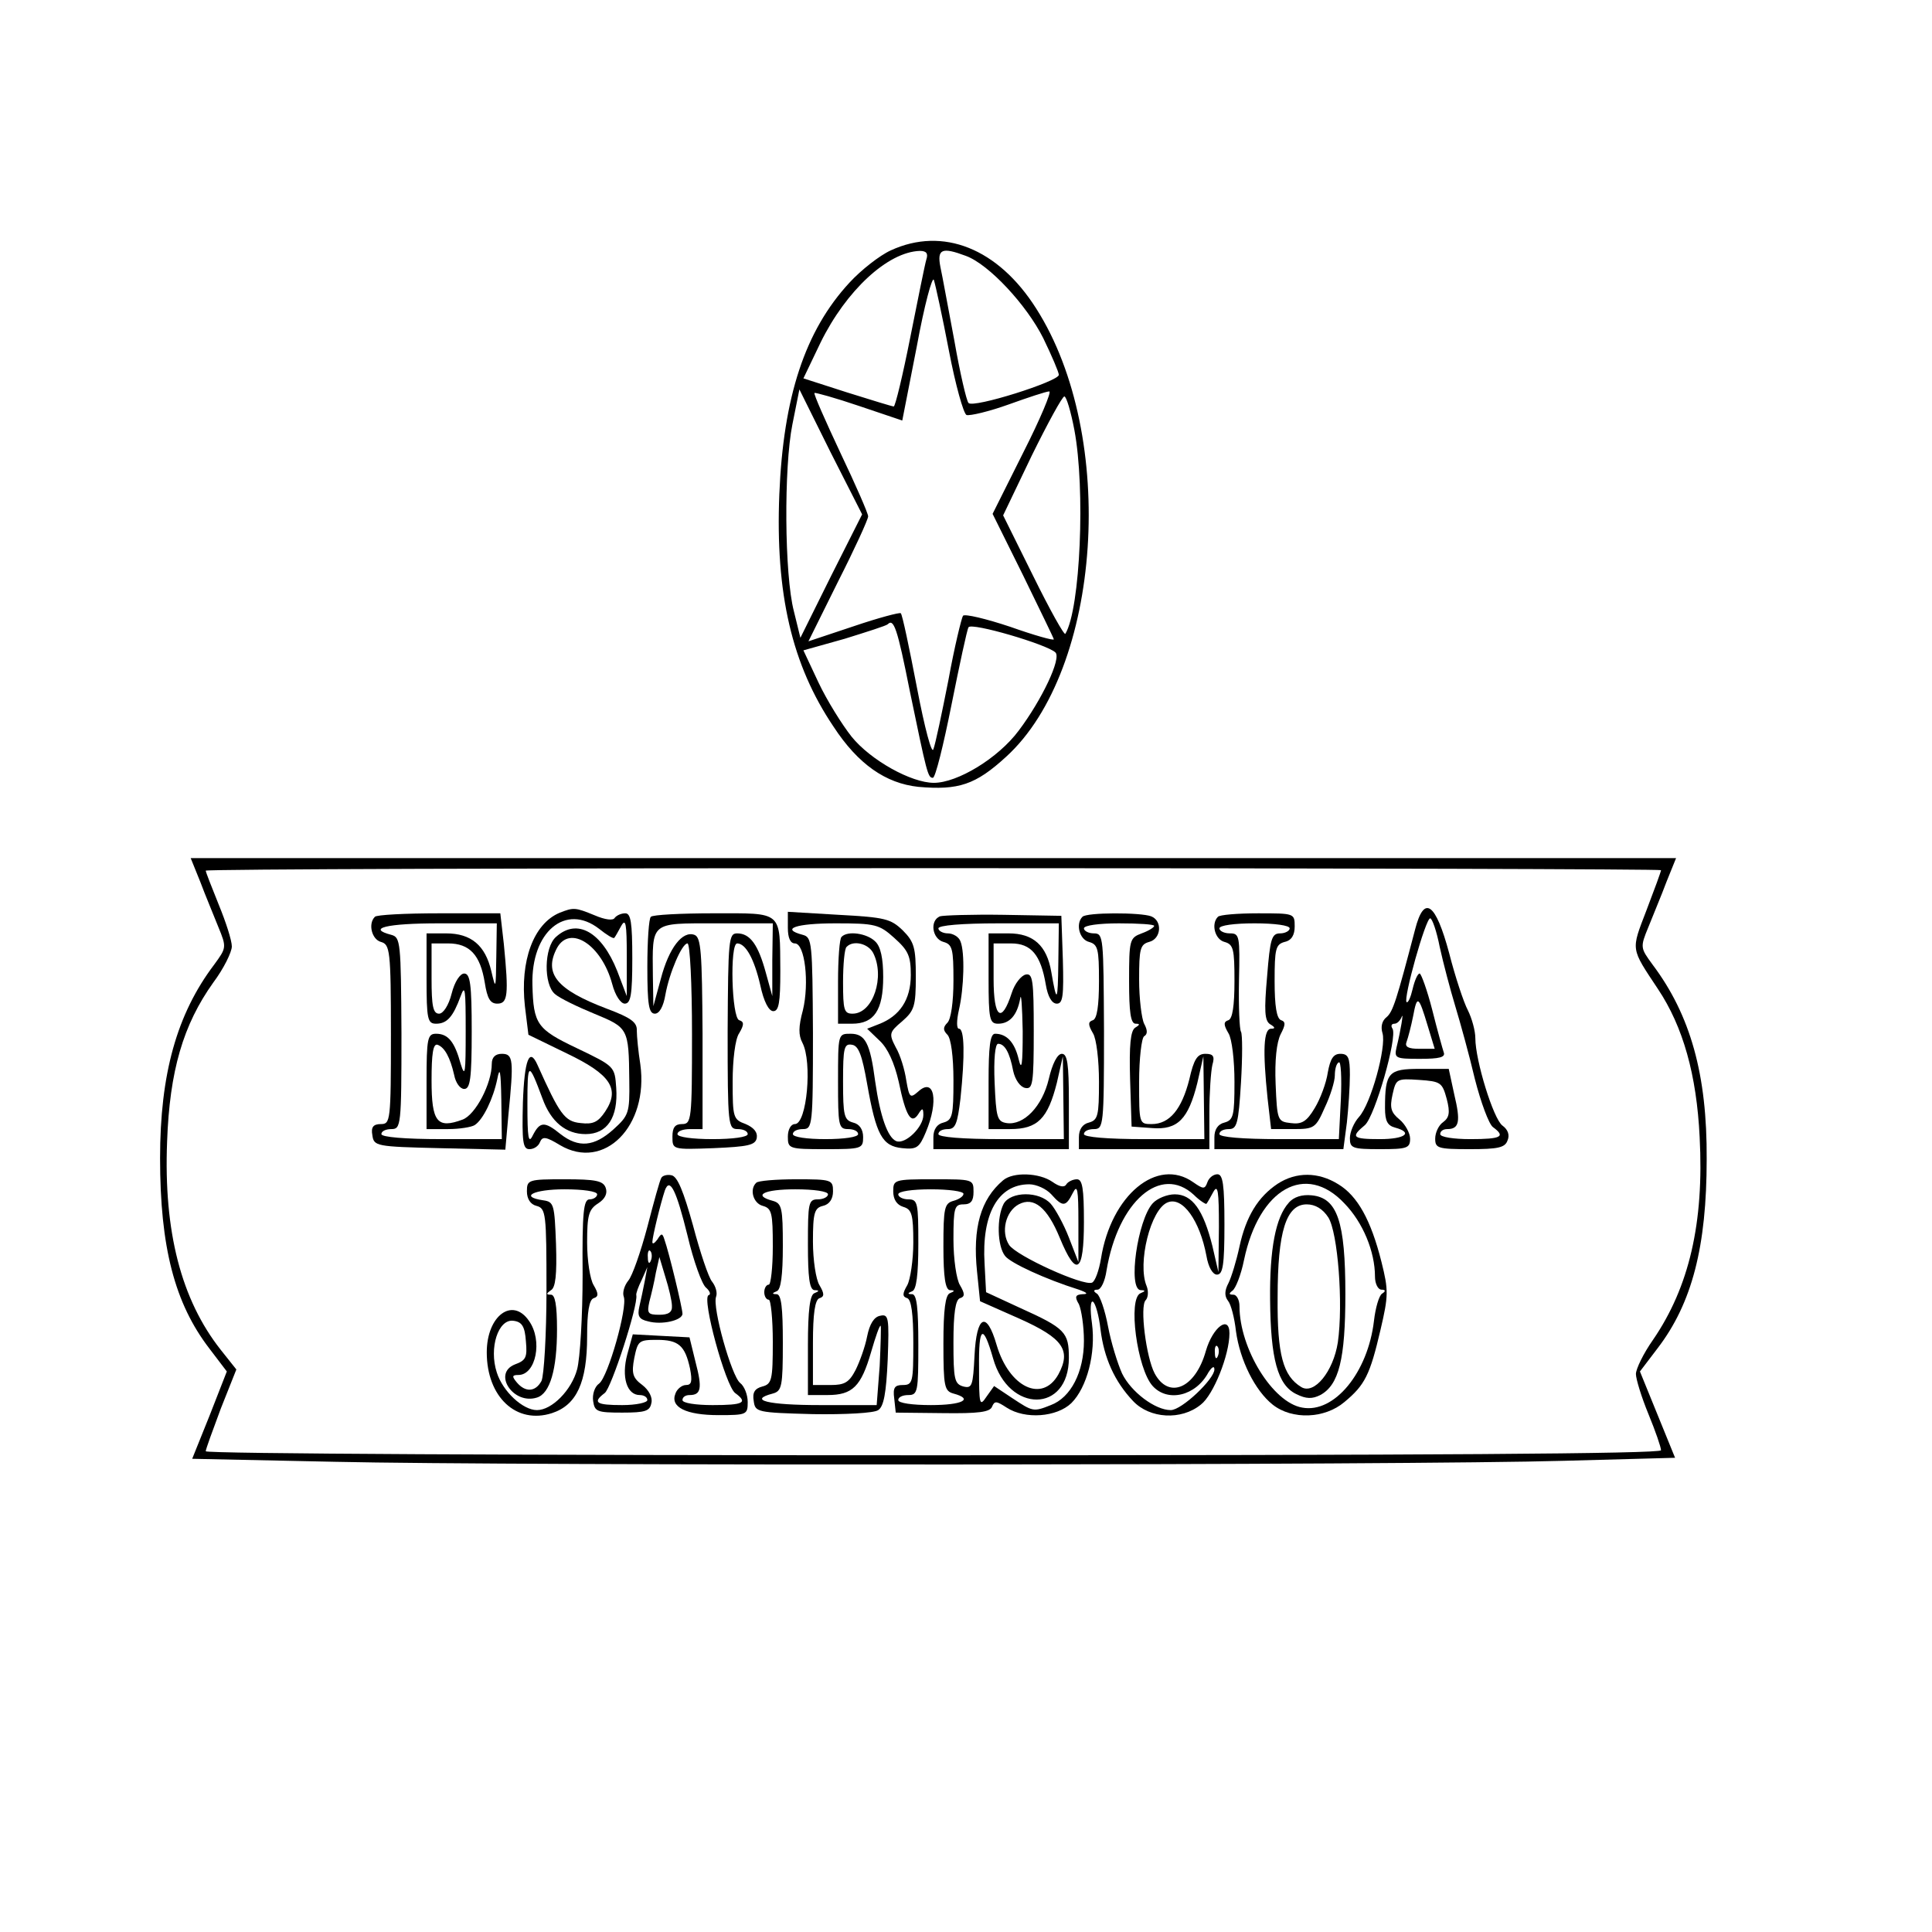 <?xml version="1.0" encoding="UTF-8" standalone="yes"?>
<svg version="1.0" xmlns="http://www.w3.org/2000/svg" width="101.6mm" height="101.6mm" viewBox="0 0 385 385" preserveAspectRatio="xMidYMid meet">
  <g transform="translate(0,385) scale(0.1,-0.1)" fill="#000000" stroke="none">
    <path d="M1775 3351 c-22 -10 -59 -39 -82 -64 -89 -96 -132 -228 -140 -422 -8
-198 25 -340 108 -463 49 -75 104 -113 169 -120 80 -7 114 4 175 60 191 174
222 639 60 893 -76 120 -186 164 -290 116z m71 -18 c-3 -10 -17 -80 -32 -155
-15 -76 -30 -138 -33 -138 -3 0 -45 13 -93 28 l-87 28 34 71 c51 104 134 181
198 183 13 0 17 -5 13 -17z m79 7 c46 -17 121 -98 154 -164 17 -35 31 -68 31
-73 0 -13 -171 -67 -180 -56 -4 4 -17 60 -28 123 -12 63 -24 130 -28 148 -7
36 3 40 51 22z m-34 -189 c13 -68 29 -125 35 -128 7 -2 45 7 84 21 39 14 75
26 81 26 5 0 -18 -55 -52 -122 l-61 -122 61 -123 c33 -68 61 -125 61 -127 0
-3 -39 8 -87 25 -48 16 -90 26 -94 22 -3 -5 -17 -62 -29 -128 -13 -66 -26
-128 -30 -138 -3 -11 -17 40 -33 124 -15 78 -29 145 -32 147 -2 2 -44 -9 -94
-26 l-90 -30 59 119 c33 65 60 124 60 130 0 6 -25 63 -55 126 -30 64 -54 118
-52 120 2 1 42 -10 89 -26 l86 -29 29 148 c15 82 31 141 34 132 3 -9 17 -73
30 -141z m-235 -449 l-61 -123 -13 53 c-19 73 -20 287 -3 372 l14 70 62 -125
63 -124 -62 -123z m485 291 c22 -117 12 -356 -18 -406 -2 -4 -31 48 -64 115
l-60 121 57 119 c32 65 61 118 65 118 4 0 13 -30 20 -67z m-328 -520 c34 -164
36 -173 46 -173 5 0 21 65 37 145 16 80 31 150 34 155 6 10 156 -34 173 -50
13 -11 -27 -95 -73 -156 -41 -55 -122 -104 -169 -104 -45 0 -126 45 -164 92
-19 24 -49 72 -66 108 l-30 64 82 23 c45 14 83 26 86 29 12 12 19 -7 44 -133z"/>
    <path d="M399 2093 c10 -27 27 -67 36 -90 17 -41 16 -42 -8 -75 -75 -99 -108
-219 -108 -386 0 -177 29 -289 98 -379 l35 -46 -34 -87 -35 -87 285 -6 c348
-8 2141 -7 2449 2 l221 6 -35 86 -35 86 35 46 c69 90 98 203 98 377 1 168 -32
287 -108 388 -24 33 -25 34 -8 75 9 23 26 63 36 90 l19 47 -1480 0 -1480 0 19
-47z m2911 23 c0 -3 -13 -38 -29 -80 -31 -81 -32 -74 23 -157 50 -75 77 -171
83 -295 9 -171 -21 -299 -93 -404 -19 -27 -34 -58 -34 -68 0 -10 11 -46 25
-80 14 -34 25 -66 25 -72 0 -7 -471 -10 -1450 -10 -797 0 -1450 3 -1450 8 0 4
14 42 30 85 l31 78 -31 39 c-79 100 -114 236 -107 415 5 141 32 233 92 317 21
28 37 61 37 72 0 12 -12 49 -26 83 -14 35 -26 65 -26 68 0 3 653 5 1450 5 798
0 1450 -2 1450 -4z"/>
    <path d="M1115 2031 c-52 -22 -79 -96 -69 -186 l7 -57 76 -37 c88 -42 107 -71
77 -116 -14 -21 -24 -26 -49 -23 -32 3 -42 18 -86 116 -16 36 -26 10 -29 -75
-2 -79 0 -93 13 -93 9 0 18 6 21 14 5 12 12 11 40 -6 88 -52 177 38 160 161
-4 25 -7 56 -7 67 1 17 -12 26 -60 44 -100 38 -126 70 -99 121 26 47 89 6 110
-72 6 -23 17 -39 25 -39 12 0 15 18 15 90 0 72 -3 90 -14 90 -8 0 -17 -4 -21
-9 -3 -6 -19 -4 -40 5 -39 16 -42 16 -70 5z m79 -32 c15 -12 28 -20 30 -18 2
2 8 13 14 24 9 16 11 4 11 -60 l0 -80 -19 50 c-31 78 -80 106 -122 68 -24 -21
-25 -95 -2 -114 9 -8 44 -25 78 -39 68 -28 69 -29 70 -133 1 -65 -1 -70 -32
-98 -38 -34 -69 -37 -105 -9 -32 26 -41 25 -55 -2 -9 -19 -11 -6 -11 62 0 85
2 86 30 11 17 -47 47 -71 86 -71 43 0 65 33 61 92 -3 43 -3 43 -78 79 -80 38
-87 48 -89 126 -3 106 66 164 133 112z"/>
    <path d="M2820 1998 c-37 -141 -44 -164 -57 -175 -9 -7 -12 -19 -8 -32 8 -27
-23 -141 -47 -167 -10 -11 -18 -30 -18 -42 0 -20 5 -22 60 -22 54 0 60 2 60
21 0 11 -10 29 -21 38 -17 14 -20 23 -14 50 7 31 8 32 53 29 43 -3 46 -5 55
-38 7 -27 5 -37 -7 -46 -9 -6 -16 -21 -16 -33 0 -19 5 -21 69 -21 56 0 70 3
75 17 5 11 1 22 -10 30 -18 13 -54 130 -54 174 0 15 -7 40 -15 56 -8 15 -25
66 -37 113 -27 101 -50 118 -68 48z m49 -35 c7 -32 21 -85 31 -118 10 -33 28
-98 39 -145 12 -47 28 -90 36 -96 26 -19 17 -24 -45 -24 -33 0 -60 4 -60 10 0
6 6 10 14 10 24 0 27 15 14 69 l-11 51 -58 0 c-62 0 -69 -7 -69 -78 0 -26 5
-35 20 -39 37 -10 20 -23 -30 -23 -55 0 -59 4 -30 28 20 18 65 175 55 192 -4
6 -2 10 4 10 5 0 11 6 14 13 5 14 -2 -28 -10 -60 -5 -22 -2 -23 47 -23 38 0
51 3 47 13 -2 6 -13 45 -23 85 -10 39 -22 72 -25 72 -4 0 -10 -14 -14 -31 -4
-17 -9 -28 -12 -26 -7 7 38 167 47 167 4 0 13 -26 19 -57z m-24 -157 l14 -46
-31 0 c-22 0 -29 4 -25 14 3 8 9 31 13 51 8 43 11 41 29 -19z"/>
    <path d="M747 2023 c-14 -14 -6 -45 12 -50 18 -5 20 -16 20 -184 0 -173 -1
-179 -20 -179 -15 0 -20 -6 -17 -22 3 -22 7 -23 134 -26 l131 -3 6 68 c11 111
10 123 -13 123 -13 0 -20 -7 -20 -20 0 -39 -32 -101 -58 -111 -51 -19 -62 -5
-62 78 0 53 3 74 12 71 14 -5 25 -25 33 -60 3 -16 12 -28 20 -28 12 0 15 20
15 115 0 94 -3 115 -15 115 -8 0 -19 -16 -25 -40 -6 -24 -17 -40 -25 -40 -12
0 -15 15 -15 70 l0 70 33 0 c43 0 64 -23 73 -78 5 -32 11 -42 25 -42 21 0 23
17 13 119 l-7 61 -122 0 c-67 0 -125 -3 -128 -7z m242 -80 c-1 -65 -1 -66 -10
-28 -12 51 -40 75 -90 75 l-39 0 0 -90 c0 -81 2 -90 19 -90 22 0 34 14 49 55
9 25 10 12 10 -70 0 -83 -1 -94 -10 -65 -12 44 -25 60 -49 60 -17 0 -19 -9
-19 -95 l0 -95 43 0 c23 0 47 4 53 8 17 11 37 53 45 92 5 26 7 16 8 -42 l1
-78 -120 0 c-73 0 -120 4 -120 10 0 6 9 10 20 10 19 0 20 7 20 191 -1 182 -2
191 -20 196 -50 13 -10 23 95 23 l115 0 -1 -67z"/>
    <path d="M1297 2023 c-4 -3 -7 -48 -7 -100 0 -75 3 -93 15 -93 9 0 17 14 21
38 8 44 33 102 44 102 5 0 9 -81 9 -180 0 -172 -1 -180 -20 -180 -14 0 -19 -7
-19 -25 0 -26 0 -26 82 -23 69 3 83 6 86 20 2 12 -6 21 -22 28 -25 9 -26 13
-26 85 0 42 5 85 13 96 10 17 10 23 0 26 -15 5 -19 153 -4 153 17 0 34 -31 46
-83 7 -33 17 -52 26 -52 11 0 14 17 14 80 -1 121 6 115 -133 115 -65 0 -122
-3 -125 -7z m242 -85 l0 -73 -13 47 c-15 55 -31 78 -57 78 -17 0 -18 -12 -19
-195 0 -188 1 -195 20 -195 11 0 20 -4 20 -10 0 -6 -30 -10 -70 -10 -40 0 -70
4 -70 10 0 6 11 10 25 10 l25 0 0 190 c-1 163 -3 192 -16 197 -24 9 -51 -26
-67 -87 l-15 -55 -1 60 c-1 109 -6 105 125 105 l114 0 -1 -72z"/>
    <path d="M1570 2001 c0 -20 5 -31 14 -31 20 0 29 -79 16 -133 -9 -33 -9 -50
-1 -65 20 -38 9 -162 -15 -162 -8 0 -14 -11 -14 -25 0 -24 2 -25 75 -25 72 0
75 1 75 24 0 15 -7 26 -20 29 -18 5 -20 14 -20 82 0 67 2 76 18 73 13 -2 20
-21 30 -78 18 -102 30 -124 70 -128 29 -3 34 1 47 32 26 62 17 110 -15 81 -16
-14 -18 -13 -24 22 -3 21 -12 51 -21 66 -14 27 -13 30 13 52 24 21 27 30 27
89 0 57 -3 69 -26 92 -24 23 -35 26 -128 31 l-101 6 0 -32z m212 -20 c28 -25
33 -36 33 -74 0 -49 -22 -82 -64 -98 l-23 -9 25 -24 c16 -15 29 -43 38 -82 14
-68 25 -86 39 -64 8 13 10 12 10 -2 0 -24 -36 -59 -54 -52 -17 7 -32 49 -42
119 -10 77 -20 95 -49 95 -25 0 -25 0 -25 -95 0 -88 1 -95 20 -95 11 0 20 -4
20 -10 0 -6 -28 -10 -65 -10 -37 0 -65 4 -65 10 0 6 9 10 20 10 19 0 20 7 20
191 -1 182 -2 191 -20 196 -46 12 -14 23 65 23 79 0 87 -2 117 -29z"/>
    <path d="M1677 1983 c-4 -3 -7 -44 -7 -90 l0 -83 28 0 c44 0 62 27 62 93 0 37
-5 61 -16 71 -16 16 -55 22 -67 9z m63 -32 c24 -47 0 -121 -41 -121 -17 0 -19
7 -19 63 0 35 3 67 7 70 13 14 43 7 53 -12z"/>
    <path d="M1873 2024 c-21 -9 -15 -45 7 -51 18 -5 20 -14 20 -77 0 -43 -5 -77
-12 -84 -9 -9 -9 -15 0 -24 7 -7 12 -43 12 -91 0 -70 -2 -79 -20 -84 -13 -3
-20 -14 -20 -29 l0 -24 135 0 135 0 0 95 c0 75 -3 95 -14 95 -9 0 -19 -20 -26
-50 -13 -55 -50 -93 -84 -88 -19 3 -21 11 -24 81 -2 46 1 77 7 77 13 0 23 -17
30 -54 4 -18 14 -32 24 -34 15 -3 17 8 17 113 0 102 -2 116 -16 113 -9 -2 -22
-18 -28 -37 -20 -62 -36 -50 -36 28 l0 71 35 0 c40 0 59 -23 69 -82 4 -24 12
-38 22 -38 12 0 14 15 12 88 l-3 87 -115 2 c-63 1 -121 -1 -127 -3z m236 -91
c-1 -81 -3 -84 -14 -20 -9 53 -36 77 -85 77 l-40 0 0 -90 c0 -81 2 -90 19 -90
23 0 38 17 44 50 2 14 4 -15 5 -65 0 -66 -2 -81 -8 -56 -8 34 -24 51 -47 51
-10 0 -13 -26 -13 -95 l0 -95 43 0 c55 0 75 21 93 92 l12 53 1 -82 1 -83 -125
0 c-77 0 -125 4 -125 10 0 6 8 10 19 10 15 0 19 11 25 61 9 86 8 139 -3 139
-5 0 -5 16 0 38 10 43 12 114 3 136 -3 9 -15 16 -25 16 -10 0 -19 5 -19 10 0
6 47 10 120 10 l120 0 -1 -77z"/>
    <path d="M2157 2023 c-14 -14 -6 -45 13 -50 18 -5 20 -14 20 -78 0 -50 -4 -75
-12 -78 -10 -3 -10 -9 0 -26 7 -11 12 -54 12 -97 0 -67 -2 -76 -20 -81 -13 -3
-20 -14 -20 -29 l0 -24 130 0 130 0 0 73 c0 39 3 82 6 95 5 17 2 22 -14 22
-16 0 -23 -11 -32 -51 -15 -59 -39 -89 -75 -89 -25 0 -25 1 -25 84 0 47 5 88
10 91 7 4 7 12 0 25 -5 10 -10 50 -10 88 0 61 2 70 20 75 24 6 27 42 4 51 -21
8 -129 8 -137 -1z m143 -18 c0 -3 -11 -10 -25 -15 -24 -9 -25 -13 -25 -95 0
-61 3 -85 13 -85 9 0 9 -2 -1 -8 -9 -6 -12 -34 -10 -103 l3 -94 41 -3 c51 -4
72 18 90 90 l12 53 1 -82 1 -83 -120 0 c-73 0 -120 4 -120 10 0 6 9 10 20 10
19 0 20 7 20 195 -1 187 -1 195 -20 195 -11 0 -20 5 -20 10 0 6 30 10 70 10
39 0 70 -2 70 -5z"/>
    <path d="M2427 2023 c-14 -14 -6 -45 13 -50 18 -5 20 -14 20 -78 0 -50 -4 -75
-12 -78 -10 -3 -10 -9 0 -26 7 -11 12 -54 12 -97 0 -67 -2 -76 -20 -81 -13 -3
-20 -14 -20 -29 l0 -24 129 0 128 0 7 53 c3 28 6 71 6 95 0 34 -3 42 -19 42
-14 0 -20 -10 -25 -37 -3 -21 -15 -53 -26 -71 -16 -27 -26 -33 -48 -30 -26 3
-27 5 -30 78 -2 47 2 83 10 99 10 19 10 25 1 28 -9 3 -13 28 -13 78 0 64 2 73
20 78 14 3 20 14 20 31 0 26 -1 26 -73 26 -41 0 -77 -3 -80 -7z m143 -23 c0
-5 -9 -10 -19 -10 -17 0 -20 -11 -26 -86 -6 -68 -5 -88 6 -95 10 -6 11 -9 2
-9 -15 0 -17 -43 -7 -139 l7 -61 44 0 c42 0 45 2 63 43 11 23 20 52 20 64 0
12 3 24 8 26 4 3 6 -30 4 -74 l-4 -79 -119 0 c-73 0 -119 4 -119 10 0 6 8 10
19 10 16 0 19 11 24 93 3 50 3 96 0 101 -3 4 -5 51 -4 102 2 89 1 94 -18 94
-12 0 -21 5 -21 10 0 6 30 10 70 10 40 0 70 -4 70 -10z"/>
    <path d="M1318 1503 c-3 -4 -15 -48 -28 -98 -13 -49 -30 -98 -38 -107 -8 -10
-12 -24 -9 -32 8 -21 -31 -159 -49 -173 -9 -6 -14 -22 -12 -35 3 -21 8 -23 58
-23 46 0 55 3 58 19 3 11 -5 26 -18 36 -19 14 -22 23 -16 54 7 34 9 36 45 36
43 0 56 -11 66 -57 5 -26 3 -33 -8 -33 -8 0 -18 -8 -21 -17 -11 -27 21 -43 86
-43 56 0 58 1 58 26 0 15 -7 32 -15 38 -17 13 -56 151 -48 172 3 8 -1 21 -8
30 -7 8 -24 59 -38 112 -19 68 -31 98 -43 100 -9 2 -18 -1 -20 -5z m52 -115
c12 -51 29 -98 37 -104 8 -7 10 -14 5 -15 -14 -6 34 -181 53 -195 26 -19 17
-24 -45 -24 -33 0 -60 4 -60 10 0 6 6 10 14 10 23 0 26 13 12 66 l-12 49 -57
3 -56 3 -11 -40 c-12 -45 -1 -81 25 -81 8 0 15 -4 15 -10 0 -5 -22 -10 -50
-10 -52 0 -60 5 -35 24 13 9 67 175 63 195 -1 3 4 17 11 31 l11 25 -5 -27 c-3
-16 -8 -39 -11 -52 -4 -18 -1 -25 17 -29 28 -8 69 2 69 15 0 11 -27 123 -36
148 -4 13 -6 13 -14 0 -6 -8 -10 -10 -10 -5 0 10 16 76 25 103 10 27 23 -1 45
-90z m-73 -50 c-3 -8 -6 -5 -6 6 -1 11 2 17 5 13 3 -3 4 -12 1 -19z m42 -90
c1 -13 -7 -18 -25 -18 -23 0 -25 3 -20 26 4 15 10 40 13 58 l7 31 12 -40 c7
-22 13 -48 13 -57z"/>
    <path d="M1999 1498 c-45 -38 -61 -95 -52 -182 l6 -59 79 -35 c87 -39 103 -63
77 -111 -32 -57 -98 -26 -123 59 -20 69 -40 59 -44 -21 -3 -61 -5 -66 -22 -62
-18 5 -20 14 -20 88 0 58 4 85 13 88 10 3 10 9 0 26 -7 11 -13 52 -13 91 0 63
2 70 20 70 15 0 20 7 20 25 0 25 -1 25 -80 25 -78 0 -80 -1 -80 -24 0 -16 7
-27 20 -31 17 -5 20 -15 20 -71 0 -35 -6 -74 -12 -85 -10 -17 -10 -23 0 -26 8
-3 12 -31 12 -89 0 -78 -1 -84 -21 -84 -16 0 -20 -5 -17 -27 l3 -28 93 -1 c72
-1 95 2 99 13 5 12 9 11 29 -2 37 -24 100 -19 129 9 31 31 49 99 41 159 -4 28
-3 46 2 43 5 -3 12 -28 15 -55 7 -57 28 -104 65 -143 33 -35 96 -39 135 -7 25
19 57 99 57 142 0 37 -33 13 -47 -35 -21 -75 -74 -97 -102 -45 -17 32 -30 134
-18 146 5 5 6 18 2 28 -19 45 8 154 42 167 30 12 64 -37 77 -106 4 -24 13 -38
21 -38 12 0 15 19 15 100 0 79 -3 100 -14 100 -8 0 -17 -7 -20 -16 -5 -14 -8
-14 -28 0 -72 51 -164 -26 -184 -152 -4 -24 -12 -46 -18 -48 -18 -7 -150 53
-165 75 -17 26 -7 67 19 81 30 16 57 -6 82 -67 33 -80 48 -70 48 32 0 67 -3
85 -14 85 -8 0 -18 -5 -21 -10 -4 -7 -14 -5 -28 5 -26 18 -78 20 -98 3z m96
-28 c23 -26 29 -25 43 3 9 18 11 7 11 -58 l0 -80 -19 49 c-10 26 -27 57 -36
67 -23 26 -80 25 -94 0 -14 -27 -13 -84 3 -104 11 -14 80 -46 147 -67 17 -6
19 -9 7 -9 -14 -1 -16 -5 -7 -20 5 -11 10 -44 10 -73 0 -62 -26 -113 -66 -128
-35 -14 -36 -13 -77 14 l-36 24 -15 -21 c-14 -21 -15 -17 -15 58 -1 83 8 88
28 18 31 -110 151 -109 151 1 0 51 -7 59 -98 100 l-67 31 -3 57 c-6 99 27 158
89 158 14 0 34 -9 44 -20z m284 -1 c12 -12 24 -19 25 -18 2 2 8 13 14 24 9 16
11 1 11 -70 l-1 -90 -12 52 c-18 72 -40 103 -75 103 -15 0 -35 -8 -44 -18 -30
-33 -50 -171 -24 -173 10 0 10 -2 0 -6 -26 -10 -7 -151 24 -185 30 -33 86 -20
111 27 7 11 12 14 12 6 0 -19 -65 -81 -87 -81 -31 0 -79 36 -97 73 -9 20 -22
62 -28 94 -6 32 -16 61 -22 65 -8 5 -7 8 1 8 7 0 15 17 18 38 23 138 108 212
174 151z m-459 2 c0 -5 -9 -11 -20 -14 -18 -5 -20 -14 -20 -91 0 -62 4 -86 13
-87 10 0 10 -2 0 -6 -9 -3 -13 -33 -13 -100 0 -86 2 -95 20 -100 41 -11 18
-23 -45 -23 -37 0 -65 4 -65 10 0 6 9 10 20 10 19 0 20 7 20 100 0 73 -3 100
-12 101 -10 0 -10 2 0 6 8 3 12 32 12 94 0 82 -1 89 -20 89 -11 0 -20 5 -20
10 0 6 28 10 65 10 36 0 65 -4 65 -9z m507 -323 c-3 -8 -6 -5 -6 6 -1 11 2 17
5 13 3 -3 4 -12 1 -19z"/>
    <path d="M2546 1491 c-39 -26 -63 -65 -76 -125 -6 -28 -16 -61 -22 -73 -8 -15
-8 -26 -1 -35 6 -7 13 -34 16 -61 8 -58 38 -118 73 -146 39 -31 104 -28 143 5
41 34 51 54 72 144 16 68 16 79 2 135 -21 84 -48 132 -86 155 -40 25 -84 25
-121 1z m133 -39 c37 -38 61 -96 61 -146 0 -14 6 -26 13 -26 8 0 9 -3 1 -8 -6
-4 -13 -28 -16 -54 -12 -103 -79 -185 -143 -173 -59 10 -125 118 -125 202 0
13 -6 23 -12 23 -9 0 -10 2 -2 8 6 4 17 31 23 61 30 143 123 195 200 113z"/>
    <path d="M2568 1453 c-26 -29 -38 -92 -37 -193 1 -118 15 -170 52 -188 20 -10
32 -10 48 -2 37 20 50 71 50 201 0 145 -16 192 -67 197 -19 2 -36 -3 -46 -15z
m79 -29 c19 -30 30 -172 19 -249 -9 -58 -47 -105 -73 -89 -36 22 -48 64 -47
179 0 131 17 185 58 185 17 0 32 -9 43 -26z"/>
    <path d="M1050 1476 c0 -15 7 -26 19 -29 19 -5 20 -15 20 -168 0 -89 -5 -171
-10 -181 -12 -22 -32 -23 -49 -3 -10 12 -10 15 3 15 35 0 49 69 21 108 -33 48
-84 10 -84 -63 0 -89 59 -144 130 -121 49 16 70 61 70 153 0 48 4 73 13 76 10
3 10 9 0 26 -7 11 -13 49 -13 85 0 54 3 66 22 78 14 9 19 20 15 31 -5 14 -20
17 -82 17 -72 0 -75 -1 -75 -24z m140 -6 c0 -5 -7 -10 -15 -10 -12 0 -15 -24
-14 -150 0 -82 -5 -167 -11 -189 -11 -41 -50 -81 -80 -81 -28 0 -68 37 -80 75
-16 49 3 107 33 103 17 -2 23 -11 25 -41 3 -32 0 -38 -22 -46 -45 -18 -3 -81
44 -66 26 8 40 56 40 136 0 49 -4 69 -12 69 -10 0 -10 2 0 9 9 5 12 31 10 92
-3 78 -4 84 -25 87 -49 7 -20 22 42 22 37 0 65 -4 65 -10z"/>
    <path d="M1507 1493 c-14 -13 -6 -41 13 -46 18 -5 20 -14 20 -81 0 -42 -4 -76
-8 -76 -5 0 -9 -7 -9 -15 0 -8 4 -15 9 -15 4 0 8 -38 8 -84 0 -76 -2 -84 -21
-89 -15 -4 -20 -12 -17 -29 3 -22 6 -23 118 -26 63 -1 122 2 130 8 11 7 16 33
19 101 3 83 2 91 -15 87 -12 -2 -21 -16 -26 -41 -4 -21 -15 -51 -23 -67 -13
-25 -22 -30 -50 -30 l-35 0 0 84 c0 58 4 86 13 89 10 3 10 9 0 26 -7 11 -13
50 -13 87 0 57 3 67 20 71 13 3 20 14 20 29 0 23 -3 24 -73 24 -41 0 -77 -3
-80 -7z m143 -23 c0 -5 -9 -10 -20 -10 -19 0 -20 -7 -20 -90 0 -65 3 -90 13
-91 10 0 10 -2 0 -6 -9 -3 -13 -34 -13 -104 l0 -99 39 0 c50 0 67 17 87 86 9
31 17 54 19 52 1 -2 0 -38 -2 -80 l-6 -78 -113 0 c-104 0 -144 10 -94 23 18 5
20 14 20 101 0 70 -3 96 -12 97 -10 0 -10 2 0 6 8 3 12 31 12 90 0 76 -2 85
-20 90 -41 11 -18 23 45 23 37 0 65 -4 65 -10z"/>
  </g>
</svg>